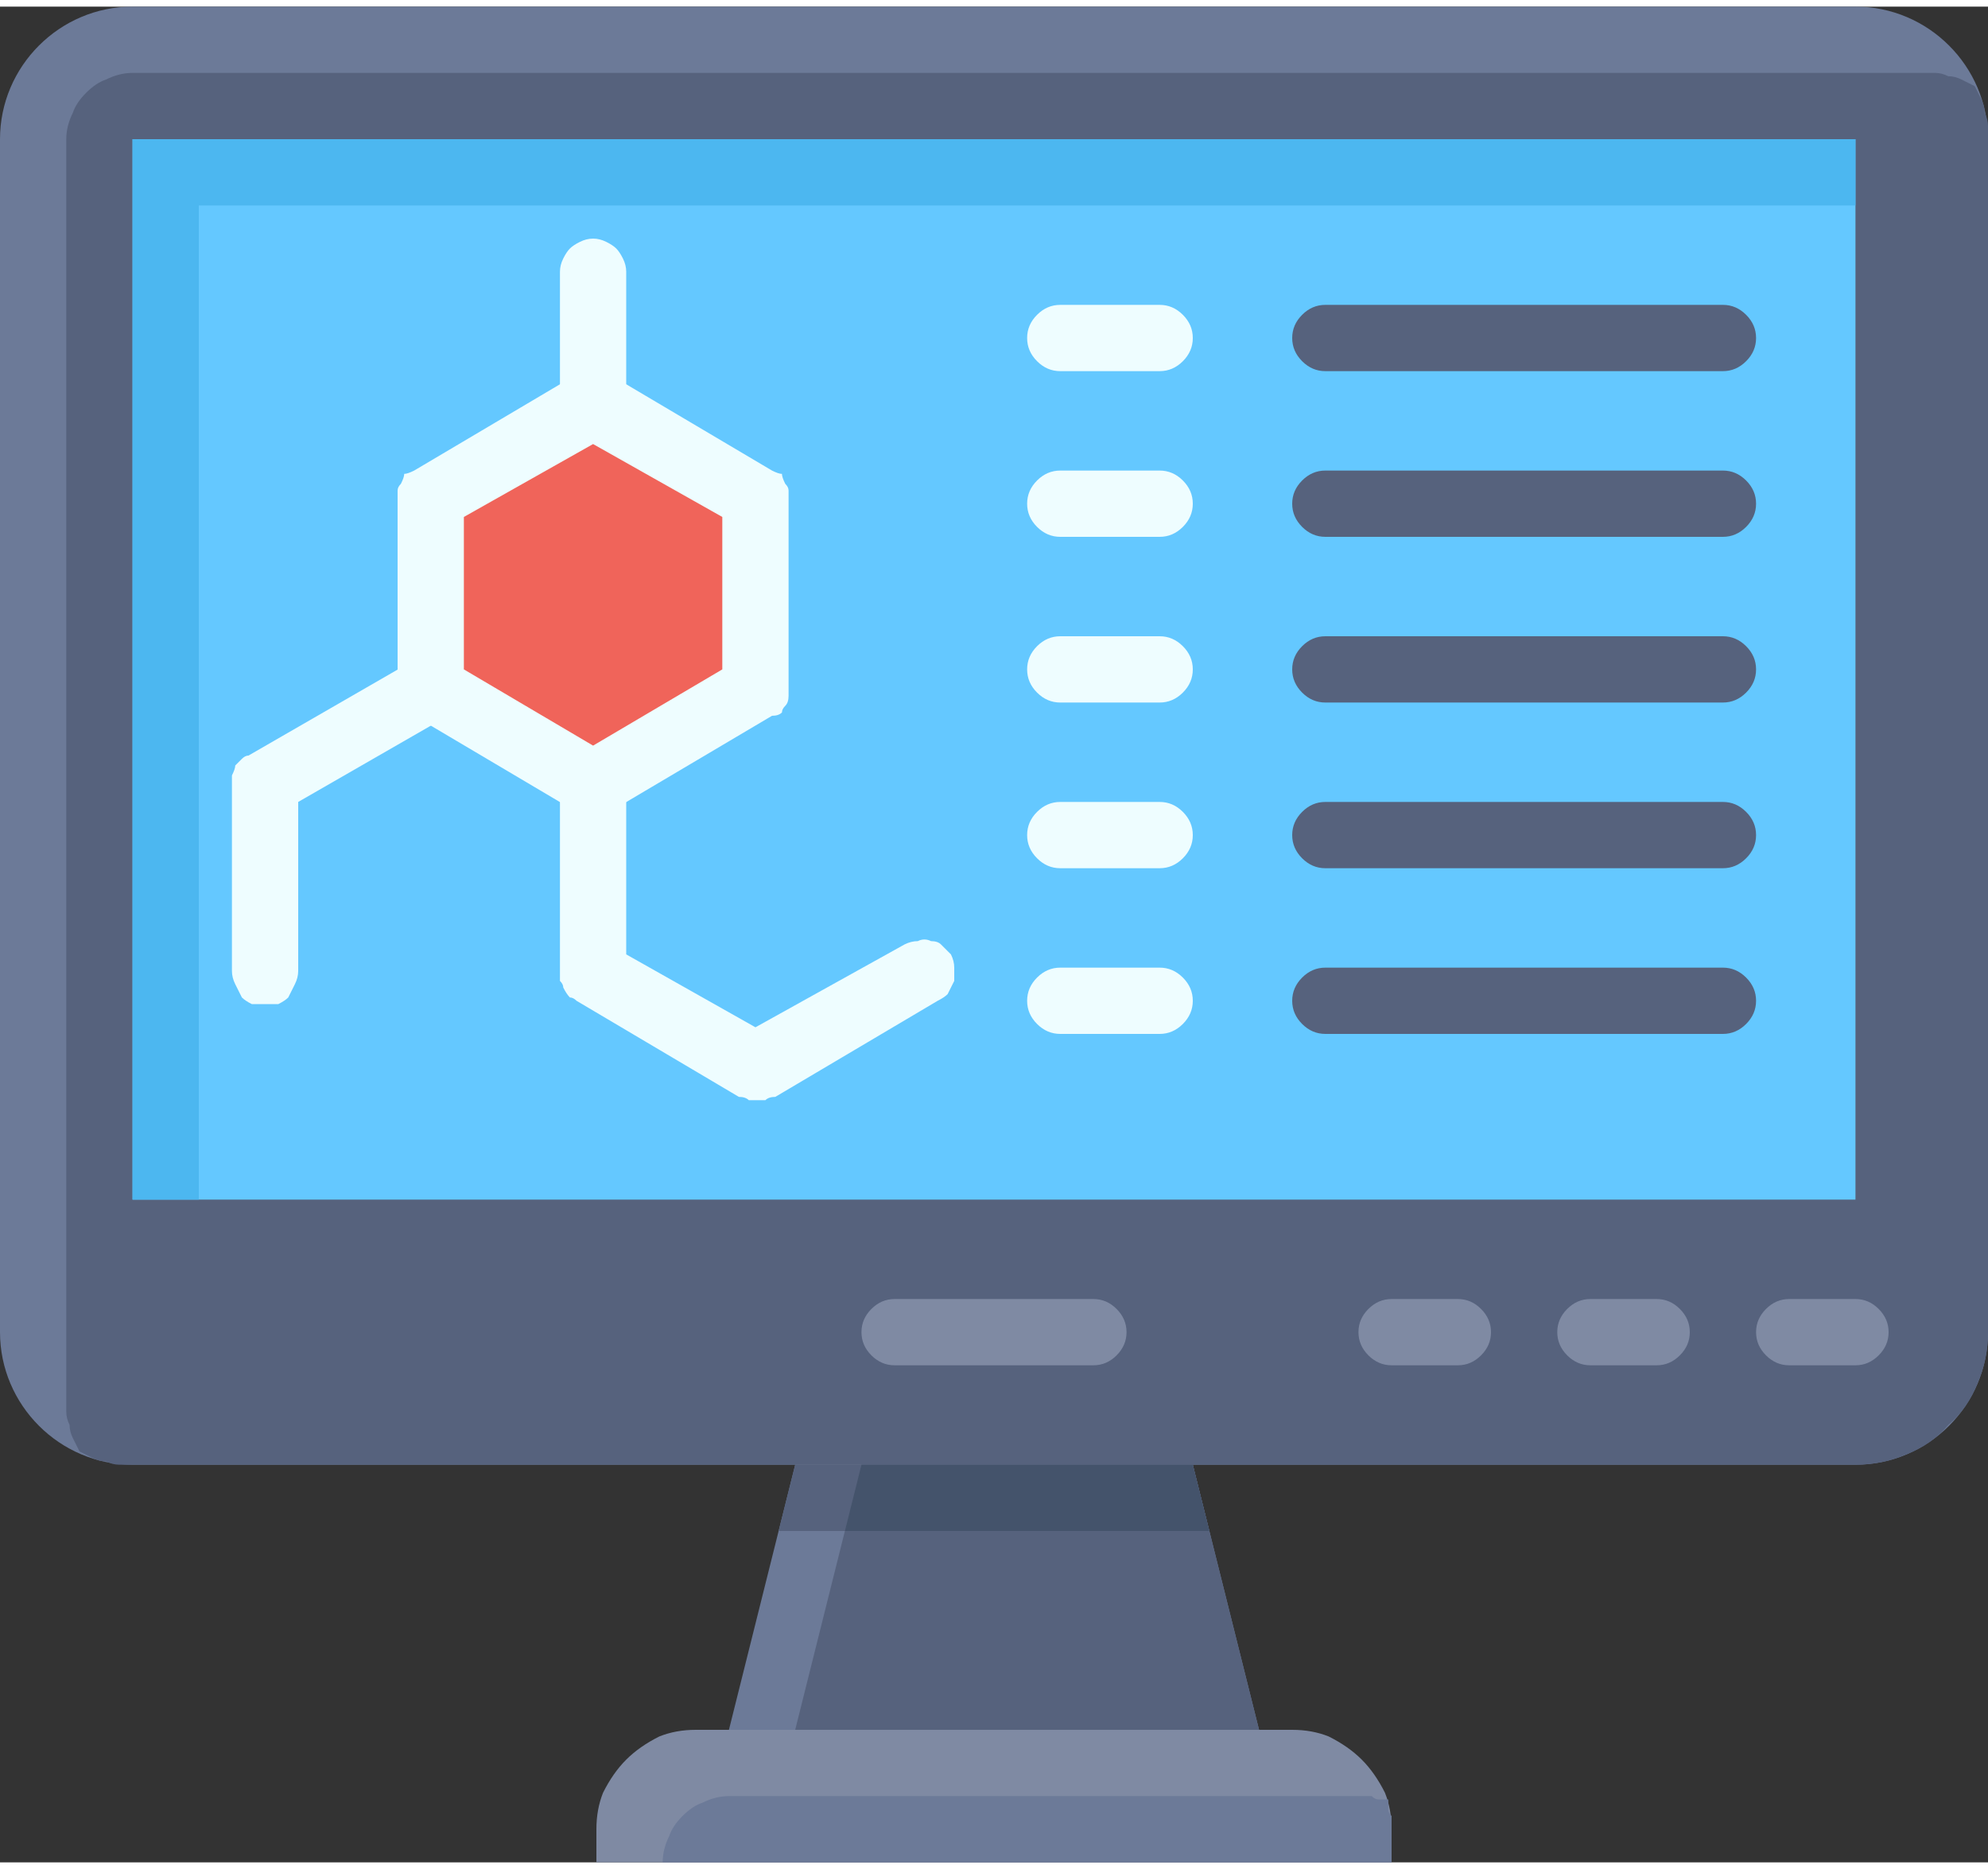 <svg version="1.2" xmlns="http://www.w3.org/2000/svg" viewBox="0 0 60 56" width="50" height="47">
	<rect x="0" y="0" width="60" height="56" fill="#333333" stroke="none"/>
	<title>EHR Software</title>
	<style>
		.s0 { fill: #6c7a98 } 
		.s1 { fill: #56627d } 
		.s2 { fill: #64c8ff } 
		.s3 { fill: #4cb7f0 } 
		.s4 { fill: #7f8aa3 } 
		.s5 { fill: #44536b } 
		.s6 { fill: #eefdff } 
		.s7 { fill: #f0645a } 
	</style>
	<path class="s0" d="m4 0h52c2.2 0 4 1.8 4 4v36c0 2.2-1.8 4-4 4h-52c-2.2 0-4-1.8-4-4v-36c0-2.2 1.8-4 4-4z"/>
	<path class="s1" d="m4 2q-0.4 0-0.8 0.2-0.3 0.1-0.6 0.4-0.3 0.3-0.4 0.6-0.2 0.4-0.2 0.8v38q0 0.2 0 0.4 0 0.2 0.1 0.4 0 0.2 0.1 0.4 0.1 0.2 0.2 0.4 0.2 0.1 0.4 0.2 0.2 0.1 0.4 0.1 0.2 0.1 0.4 0.1 0.2 0 0.4 0h52q0.8 0 1.5-0.3 0.8-0.3 1.3-0.9 0.6-0.5 0.9-1.3 0.3-0.7 0.3-1.5v-36q0-0.2 0-0.4 0-0.2-0.1-0.4 0-0.2-0.1-0.4-0.1-0.2-0.2-0.4-0.2-0.1-0.4-0.2-0.2-0.1-0.4-0.1-0.2-0.1-0.4-0.1-0.2 0-0.4 0z"/>
	<path class="s2" d="m4 4h52v32h-52z"/>
	<path class="s3" d="m6 6h50v-2h-52v32h2z"/>
	<path class="s4" d="m21 52h18q0.6 0 1.1 0.2 0.6 0.3 1 0.7 0.4 0.4 0.7 1 0.2 0.5 0.2 1.1v1h-24v-1q0-0.6 0.2-1.1 0.3-0.6 0.7-1 0.4-0.4 1-0.7 0.5-0.2 1.1-0.2z"/>
	<path class="s0" d="m20 56h22v-1q0-0.1 0-0.2 0-0.1 0-0.2-0.1-0.1-0.1-0.2 0-0.2 0-0.3-0.1 0-0.3 0-0.1 0-0.2-0.1-0.1 0-0.2 0-0.1 0-0.2 0h-19q-0.4 0-0.8 0.2-0.3 0.1-0.6 0.4-0.3 0.3-0.4 0.6-0.2 0.4-0.2 0.8z"/>
	<path class="s0" d="m38 52h-16l2-8h12z"/>
	<path class="s1" d="m36.5 46l-0.5-2h-12l-0.5 2z"/>
	<path class="s1" d="m26 44l-2 8h14l-2-8z"/>
	<path class="s5" d="m36.5 46l-0.5-2h-10l-0.5 2z"/>
	<g>
		<path class="s4" d="m33 39h-6q-0.4 0-0.7 0.3-0.3 0.3-0.3 0.7 0 0.4 0.3 0.7 0.3 0.3 0.7 0.3h6q0.4 0 0.7-0.3 0.3-0.3 0.3-0.7 0-0.4-0.3-0.7-0.3-0.3-0.7-0.3z"/>
		<path class="s4" d="m56 39h-2q-0.4 0-0.7 0.3-0.3 0.3-0.3 0.7 0 0.4 0.3 0.7 0.3 0.3 0.7 0.3h2q0.4 0 0.7-0.3 0.3-0.3 0.3-0.7 0-0.4-0.3-0.7-0.3-0.3-0.7-0.3z"/>
		<path class="s4" d="m50 39h-2q-0.4 0-0.7 0.3-0.3 0.3-0.3 0.7 0 0.4 0.3 0.7 0.3 0.3 0.7 0.3h2q0.4 0 0.7-0.3 0.3-0.3 0.3-0.7 0-0.4-0.3-0.7-0.3-0.3-0.7-0.3z"/>
		<path class="s4" d="m44 39h-2q-0.4 0-0.7 0.3-0.3 0.3-0.3 0.7 0 0.4 0.3 0.7 0.3 0.3 0.7 0.3h2q0.4 0 0.7-0.3 0.3-0.3 0.3-0.7 0-0.4-0.3-0.7-0.3-0.3-0.7-0.3z"/>
	</g>
	<path class="s6" d="m22.3 32.9l-4.9-2.9q-0.1-0.1-0.2-0.1-0.1-0.1-0.2-0.3 0-0.1-0.1-0.2 0-0.1 0-0.3v-10.1h2v9.6l3.9 2.2 4.5-2.5q0.2-0.1 0.4-0.1 0.2-0.1 0.4 0 0.2 0 0.3 0.1 0.2 0.2 0.3 0.3 0.1 0.2 0.1 0.4 0 0.2 0 0.4-0.1 0.2-0.2 0.4-0.1 0.1-0.3 0.2l-4.9 2.9q-0.2 0-0.3 0.1-0.1 0-0.3 0-0.1 0-0.2 0-0.1-0.1-0.3-0.1z"/>
	<path class="s6" d="m8 30.1q-0.2 0-0.4 0-0.2-0.1-0.3-0.2-0.1-0.2-0.2-0.4-0.1-0.2-0.1-0.4v-5.7q0-0.1 0-0.2 0.1-0.2 0.1-0.3 0.1-0.1 0.2-0.2 0.1-0.1 0.2-0.1l8.5-4.9 1 1.7-8 4.6v5.1q0 0.2-0.1 0.4-0.1 0.2-0.2 0.4-0.1 0.1-0.3 0.2-0.2 0-0.4 0z"/>
	<path class="s6" d="m18.9 16h-2v-8q0-0.2 0.1-0.4 0.1-0.2 0.2-0.3 0.1-0.1 0.3-0.2 0.2-0.1 0.4-0.1 0.2 0 0.4 0.1 0.2 0.1 0.3 0.2 0.1 0.1 0.2 0.3 0.1 0.2 0.1 0.4z"/>
	<path class="s1" d="m52 14h-12q-0.4 0-0.7 0.3-0.3 0.3-0.3 0.7 0 0.4 0.3 0.7 0.3 0.3 0.7 0.3h12q0.4 0 0.7-0.3 0.3-0.3 0.3-0.7 0-0.4-0.3-0.7-0.3-0.3-0.7-0.3z"/>
	<path class="s6" d="m35 14h-3q-0.4 0-0.7 0.3-0.3 0.3-0.3 0.7 0 0.4 0.3 0.7 0.3 0.3 0.7 0.3h3q0.4 0 0.7-0.3 0.3-0.3 0.3-0.7 0-0.4-0.3-0.7-0.3-0.3-0.7-0.3z"/>
	<path class="s1" d="m40 11h12q0.4 0 0.7-0.3 0.3-0.3 0.3-0.7 0-0.4-0.3-0.7-0.3-0.3-0.7-0.3h-12q-0.4 0-0.7 0.3-0.3 0.3-0.3 0.7 0 0.4 0.3 0.7 0.3 0.3 0.7 0.3z"/>
	<path class="s6" d="m35 9h-3q-0.4 0-0.7 0.3-0.3 0.3-0.3 0.7 0 0.4 0.3 0.7 0.3 0.3 0.7 0.3h3q0.4 0 0.7-0.3 0.3-0.3 0.3-0.7 0-0.4-0.3-0.7-0.3-0.3-0.7-0.3z"/>
	<path class="s1" d="m52 19h-12q-0.4 0-0.7 0.3-0.3 0.3-0.3 0.7 0 0.4 0.3 0.7 0.3 0.3 0.7 0.3h12q0.4 0 0.7-0.3 0.3-0.3 0.3-0.7 0-0.4-0.3-0.7-0.3-0.3-0.7-0.3z"/>
	<path class="s6" d="m35 19h-3q-0.4 0-0.7 0.3-0.3 0.3-0.3 0.7 0 0.4 0.3 0.7 0.3 0.3 0.7 0.3h3q0.4 0 0.7-0.3 0.3-0.3 0.3-0.7 0-0.4-0.3-0.7-0.3-0.3-0.7-0.3z"/>
	<path class="s1" d="m52 24h-12q-0.4 0-0.7 0.3-0.3 0.3-0.3 0.7 0 0.4 0.3 0.7 0.3 0.3 0.7 0.3h12q0.4 0 0.7-0.3 0.3-0.3 0.3-0.7 0-0.4-0.3-0.7-0.3-0.3-0.7-0.3z"/>
	<path class="s6" d="m35 24h-3q-0.4 0-0.7 0.3-0.3 0.3-0.3 0.7 0 0.4 0.3 0.7 0.3 0.3 0.7 0.3h3q0.4 0 0.7-0.3 0.3-0.3 0.3-0.7 0-0.4-0.3-0.7-0.3-0.3-0.7-0.3z"/>
	<path class="s1" d="m52 29h-12q-0.4 0-0.7 0.3-0.3 0.3-0.3 0.7 0 0.4 0.3 0.7 0.3 0.3 0.7 0.3h12q0.4 0 0.7-0.3 0.3-0.3 0.3-0.7 0-0.4-0.3-0.7-0.3-0.3-0.7-0.3z"/>
	<path class="s6" d="m35 29h-3q-0.4 0-0.7 0.3-0.3 0.3-0.3 0.7 0 0.4 0.3 0.7 0.3 0.3 0.7 0.3h3q0.4 0 0.7-0.3 0.3-0.3 0.3-0.7 0-0.4-0.3-0.7-0.3-0.3-0.7-0.3z"/>
	<path class="s7" d="m12.9 14.9l5-2.9 4.9 2.9v5.7l-4.9 2.8-5-2.8z"/>
	<path fill-rule="evenodd" class="s6" d="m17.9 24.4q-0.1 0-0.1 0-0.1 0-0.2 0 0 0-0.1 0 0-0.1-0.1-0.1l-4.9-2.9q-0.2 0-0.3-0.1 0-0.1-0.1-0.2-0.1-0.1-0.1-0.3 0-0.1 0-0.2v-5.7q0-0.2 0-0.3 0-0.1 0.1-0.2 0.1-0.2 0.1-0.3 0.1 0 0.3-0.1l4.9-2.9q0.1 0 0.2-0.1 0.2 0 0.3 0 0.1 0 0.3 0 0.1 0.1 0.2 0.1l4.9 2.9q0.2 0.1 0.3 0.1 0 0.1 0.1 0.3 0.1 0.1 0.1 0.2 0 0.1 0 0.3v5.7q0 0.1 0 0.2 0 0.2-0.1 0.3-0.1 0.1-0.1 0.2-0.1 0.1-0.3 0.1l-4.9 2.9q-0.1 0-0.1 0.1-0.1 0-0.1 0-0.1 0-0.2 0 0 0-0.1 0zm-3.9-4.4l3.9 2.3 3.9-2.3v-4.6l-3.9-2.2-3.9 2.2z"/>
</svg>